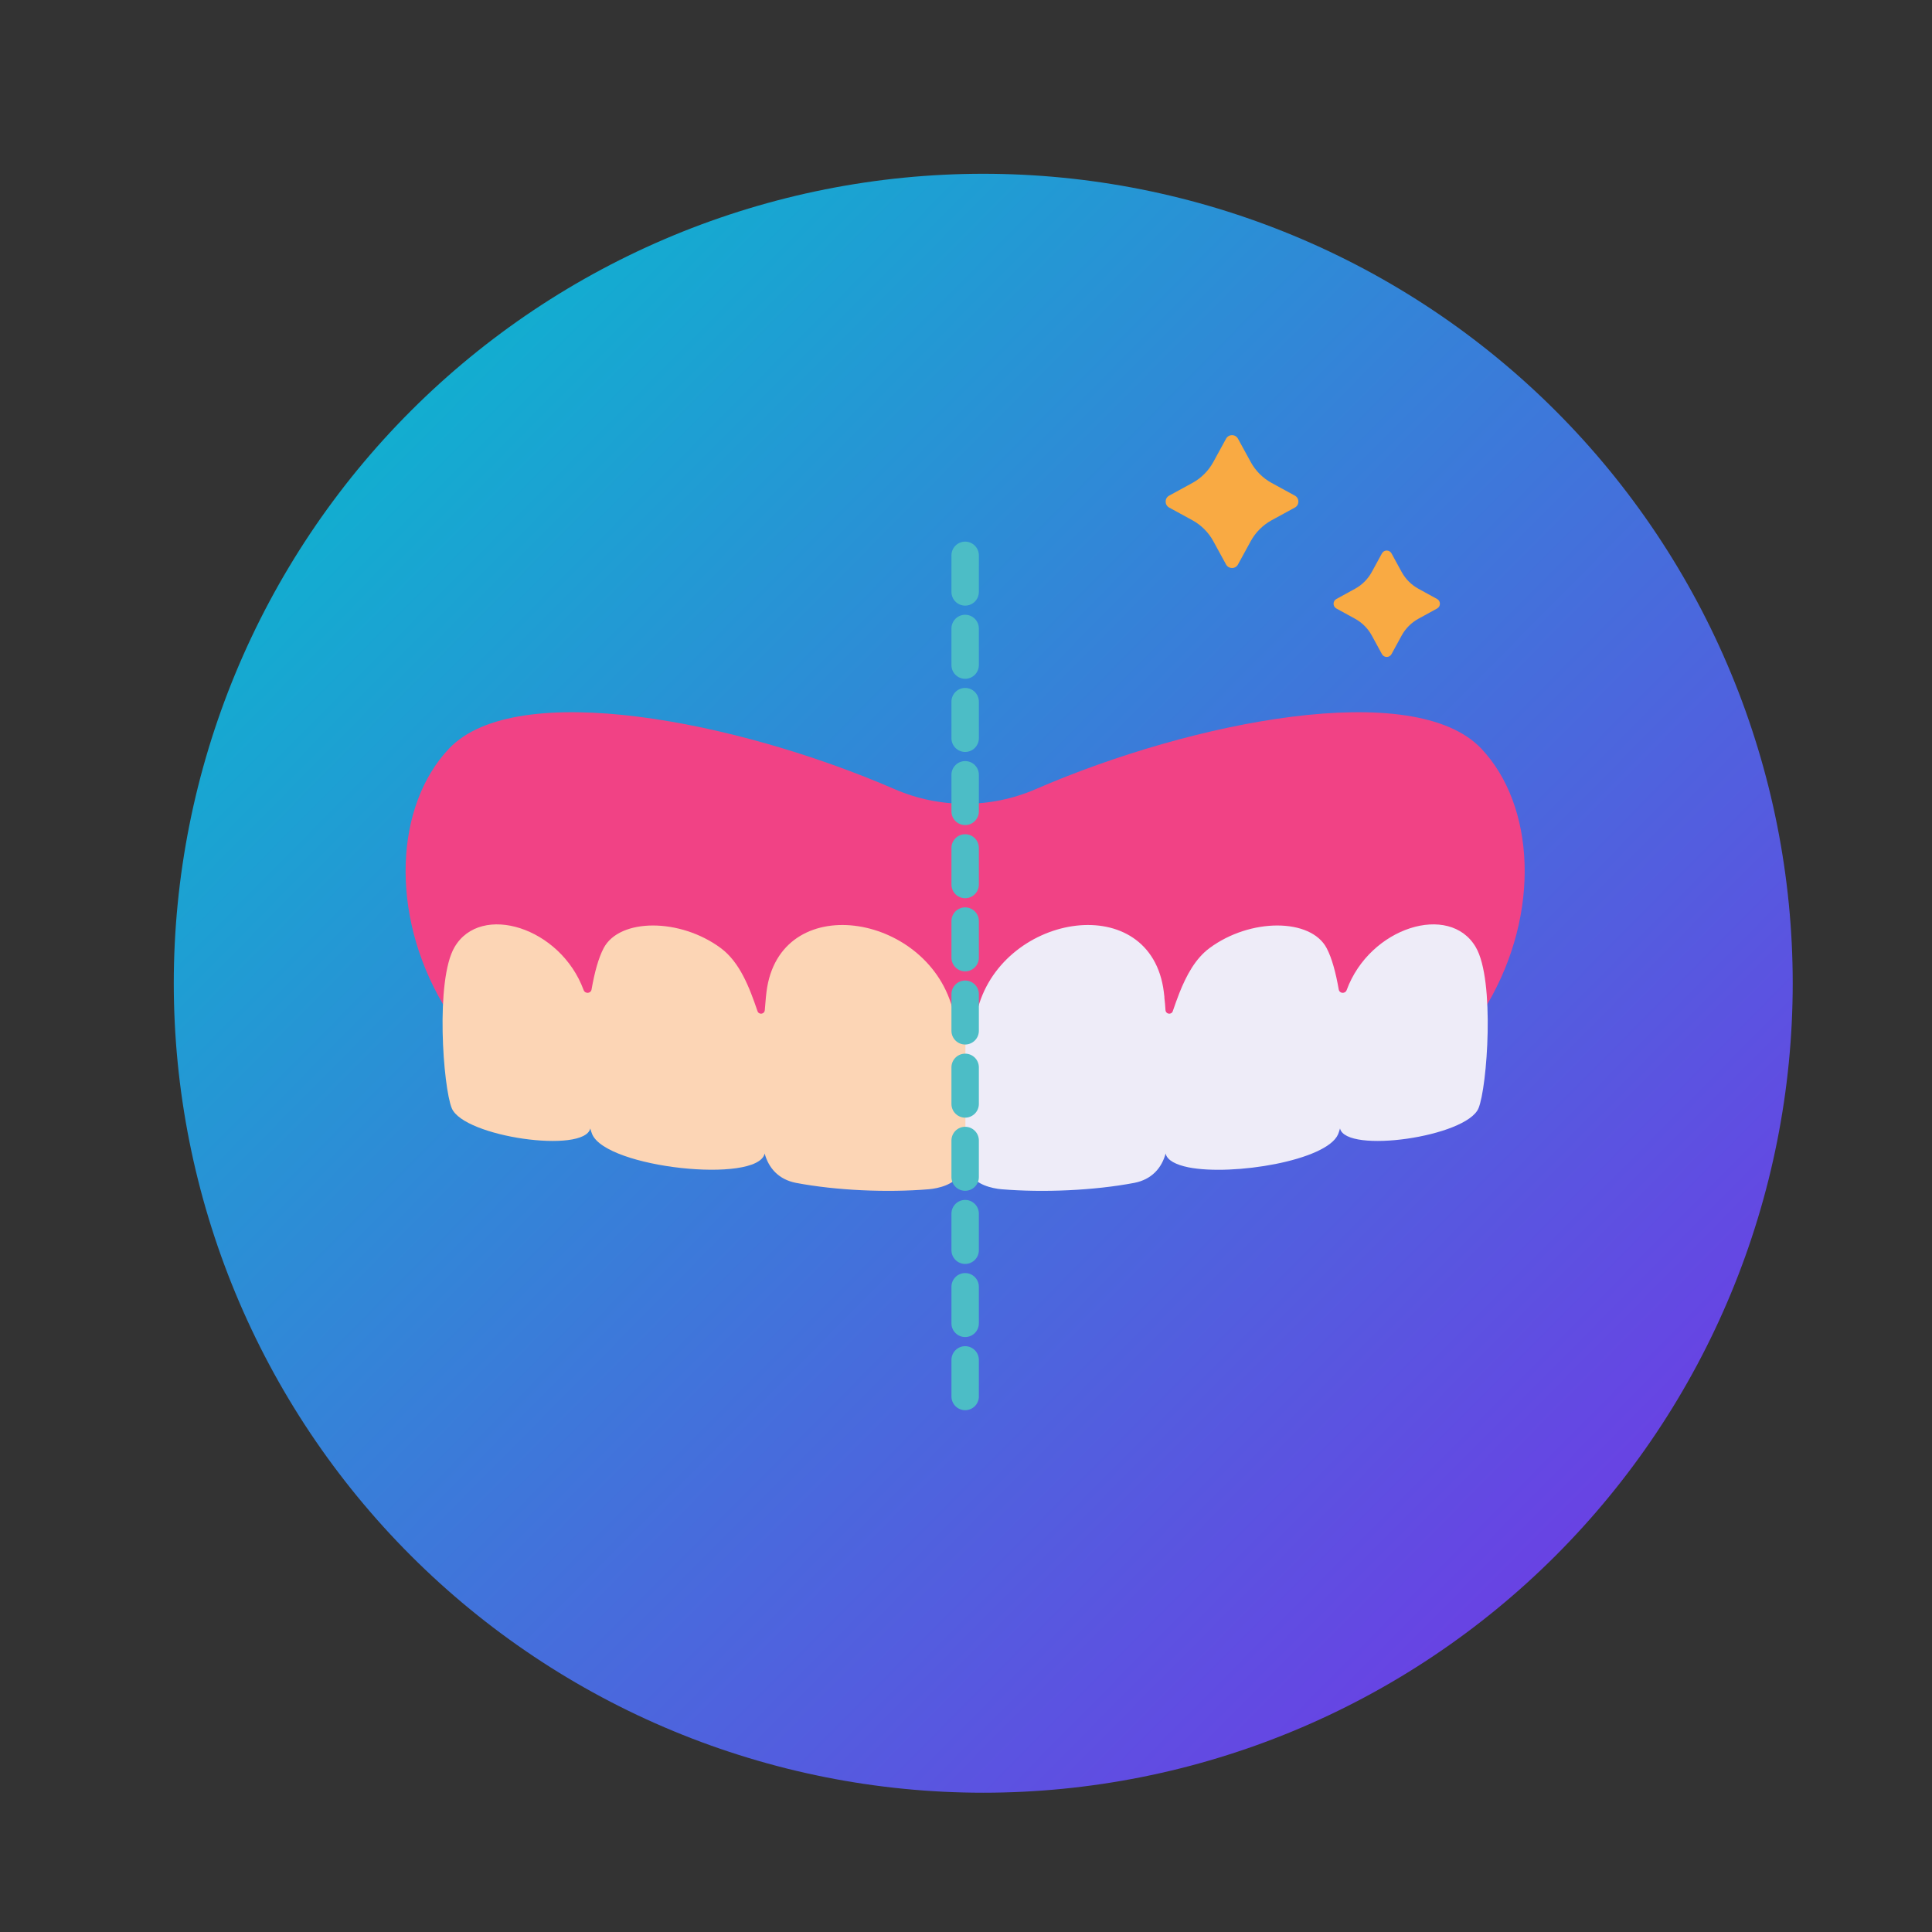 <svg xmlns="http://www.w3.org/2000/svg" xmlns:xlink="http://www.w3.org/1999/xlink" width="1080" zoomAndPan="magnify" viewBox="0 0 810 810" height="1080" preserveAspectRatio="xMidYMid meet" version="1.0"><rect x="0" y="0" width="810" height="810" fill="#333333" stroke="none"/><defs><clipPath id="9c3bda2cca"><path d="M 72.855 72.855 L 751.605 72.855 L 751.605 751.605 L 72.855 751.605 Z M 72.855 72.855 " clip-rule="nonzero"/></clipPath><clipPath id="7baa296227"><path d="M 751.605 412.23 C 751.605 417.785 751.469 423.336 751.199 428.883 C 750.926 434.43 750.516 439.969 749.973 445.496 C 749.426 451.023 748.75 456.535 747.934 462.027 C 747.117 467.523 746.168 472.992 745.086 478.441 C 744 483.887 742.785 489.305 741.438 494.691 C 740.086 500.082 738.605 505.434 736.992 510.746 C 735.379 516.062 733.641 521.332 731.77 526.562 C 729.898 531.793 727.898 536.973 725.773 542.105 C 723.648 547.234 721.398 552.312 719.023 557.332 C 716.648 562.355 714.152 567.312 711.535 572.211 C 708.914 577.109 706.18 581.941 703.324 586.703 C 700.469 591.469 697.496 596.16 694.41 600.777 C 691.324 605.395 688.129 609.938 684.82 614.398 C 681.512 618.859 678.094 623.234 674.57 627.527 C 671.047 631.82 667.422 636.027 663.691 640.141 C 659.961 644.258 656.133 648.277 652.207 652.207 C 648.277 656.133 644.258 659.961 640.141 663.691 C 636.027 667.422 631.82 671.047 627.527 674.57 C 623.234 678.094 618.859 681.512 614.398 684.82 C 609.938 688.129 605.395 691.324 600.777 694.41 C 596.16 697.496 591.469 700.469 586.703 703.324 C 581.941 706.18 577.109 708.914 572.211 711.535 C 567.312 714.152 562.355 716.648 557.332 719.023 C 552.312 721.398 547.234 723.648 542.105 725.773 C 536.973 727.898 531.793 729.898 526.562 731.77 C 521.332 733.641 516.062 735.379 510.746 736.992 C 505.434 738.605 500.082 740.086 494.691 741.438 C 489.305 742.785 483.887 744 478.441 745.086 C 472.992 746.168 467.523 747.117 462.027 747.934 C 456.535 748.746 451.023 749.43 445.496 749.973 C 439.969 750.516 434.43 750.926 428.883 751.199 C 423.336 751.469 417.785 751.605 412.23 751.605 C 406.676 751.605 401.125 751.469 395.578 751.199 C 390.031 750.926 384.496 750.516 378.965 749.973 C 373.438 749.43 367.93 748.75 362.434 747.934 C 356.941 747.117 351.469 746.168 346.023 745.086 C 340.574 744 335.156 742.785 329.77 741.438 C 324.383 740.086 319.031 738.605 313.715 736.992 C 308.402 735.379 303.129 733.641 297.898 731.77 C 292.668 729.898 287.488 727.898 282.359 725.773 C 277.227 723.648 272.152 721.398 267.129 719.023 C 262.109 716.648 257.148 714.152 252.25 711.535 C 247.352 708.914 242.523 706.18 237.758 703.324 C 232.992 700.469 228.305 697.496 223.684 694.41 C 219.066 691.324 214.527 688.129 210.066 684.82 C 205.605 681.512 201.227 678.094 196.934 674.57 C 192.641 671.047 188.438 667.422 184.32 663.691 C 180.207 659.961 176.184 656.133 172.258 652.207 C 168.328 648.277 164.5 644.258 160.77 640.141 C 157.043 636.027 153.414 631.82 149.891 627.527 C 146.367 623.234 142.953 618.859 139.645 614.398 C 136.336 609.938 133.137 605.395 130.051 600.777 C 126.965 596.16 123.996 591.469 121.141 586.703 C 118.285 581.941 115.547 577.109 112.93 572.211 C 110.312 567.312 107.816 562.355 105.441 557.332 C 103.066 552.312 100.816 547.234 98.691 542.105 C 96.562 536.973 94.566 531.793 92.695 526.562 C 90.824 521.332 89.082 516.062 87.469 510.746 C 85.859 505.434 84.375 500.082 83.027 494.691 C 81.676 489.305 80.461 483.887 79.379 478.441 C 78.293 472.992 77.344 467.523 76.531 462.027 C 75.715 456.535 75.035 451.023 74.492 445.496 C 73.945 439.969 73.539 434.43 73.266 428.883 C 72.992 423.336 72.855 417.785 72.855 412.23 C 72.855 406.676 72.992 401.125 73.266 395.578 C 73.539 390.031 73.945 384.496 74.492 378.969 C 75.035 373.438 75.715 367.93 76.531 362.434 C 77.344 356.941 78.293 351.469 79.379 346.023 C 80.461 340.574 81.676 335.156 83.027 329.77 C 84.375 324.383 85.859 319.031 87.469 313.715 C 89.082 308.402 90.824 303.129 92.695 297.898 C 94.566 292.668 96.562 287.488 98.691 282.359 C 100.816 277.227 103.066 272.152 105.441 267.129 C 107.816 262.109 110.312 257.148 112.93 252.25 C 115.547 247.352 118.285 242.523 121.141 237.758 C 123.996 232.992 126.965 228.305 130.051 223.684 C 133.137 219.066 136.336 214.527 139.645 210.066 C 142.953 205.605 146.367 201.227 149.891 196.934 C 153.414 192.641 157.043 188.438 160.77 184.32 C 164.5 180.207 168.328 176.184 172.258 172.258 C 176.184 168.328 180.207 164.5 184.32 160.77 C 188.438 157.043 192.641 153.414 196.934 149.891 C 201.227 146.367 205.605 142.953 210.066 139.645 C 214.527 136.336 219.066 133.137 223.684 130.051 C 228.305 126.965 232.992 123.996 237.758 121.141 C 242.523 118.285 247.352 115.547 252.25 112.93 C 257.148 110.312 262.109 107.816 267.129 105.441 C 272.152 103.066 277.227 100.816 282.359 98.691 C 287.488 96.562 292.668 94.566 297.898 92.695 C 303.129 90.824 308.402 89.082 313.715 87.469 C 319.031 85.859 324.383 84.375 329.77 83.027 C 335.156 81.676 340.574 80.461 346.023 79.379 C 351.469 78.293 356.941 77.344 362.434 76.531 C 367.93 75.715 373.438 75.035 378.965 74.492 C 384.496 73.945 390.031 73.539 395.578 73.266 C 401.125 72.992 406.676 72.855 412.23 72.855 C 417.785 72.855 423.336 72.992 428.883 73.266 C 434.43 73.539 439.969 73.945 445.496 74.492 C 451.023 75.035 456.535 75.715 462.027 76.531 C 467.523 77.344 472.992 78.293 478.441 79.379 C 483.887 80.461 489.305 81.676 494.691 83.027 C 500.082 84.375 505.434 85.859 510.746 87.469 C 516.062 89.082 521.332 90.824 526.562 92.695 C 531.793 94.566 536.973 96.562 542.105 98.691 C 547.234 100.816 552.312 103.066 557.332 105.441 C 562.355 107.816 567.312 110.312 572.211 112.93 C 577.109 115.547 581.941 118.285 586.703 121.141 C 591.469 123.996 596.16 126.965 600.777 130.051 C 605.395 133.137 609.938 136.336 614.398 139.645 C 618.859 142.953 623.234 146.367 627.527 149.891 C 631.82 153.414 636.027 157.043 640.141 160.77 C 644.258 164.5 648.277 168.328 652.207 172.258 C 656.133 176.184 659.961 180.207 663.691 184.32 C 667.422 188.438 671.047 192.641 674.57 196.934 C 678.094 201.227 681.512 205.605 684.82 210.066 C 688.129 214.527 691.324 219.066 694.41 223.684 C 697.496 228.305 700.469 232.992 703.324 237.758 C 706.18 242.523 708.914 247.352 711.535 252.25 C 714.152 257.148 716.648 262.109 719.023 267.129 C 721.398 272.152 723.648 277.227 725.773 282.359 C 727.898 287.488 729.898 292.668 731.77 297.898 C 733.641 303.129 735.379 308.402 736.992 313.715 C 738.605 319.031 740.086 324.383 741.438 329.77 C 742.785 335.156 744 340.574 745.086 346.023 C 746.168 351.469 747.117 356.941 747.934 362.434 C 748.746 367.93 749.426 373.438 749.973 378.969 C 750.516 384.496 750.926 390.031 751.199 395.578 C 751.469 401.125 751.605 406.676 751.605 412.23 Z M 751.605 412.23 " clip-rule="nonzero"/></clipPath><linearGradient x1="-0" gradientTransform="matrix(678.75, 0, 0, 678.75, 72.856, 72.856)" y1="-0" x2="1.005" gradientUnits="userSpaceOnUse" y2="0.995" id="7c9c642ca7"><stop stop-opacity="1" stop-color="rgb(0%, 76.9%, 79.999%)" offset="0"/><stop stop-opacity="1" stop-color="rgb(0.186%, 76.666%, 80.042%)" offset="0.004"/><stop stop-opacity="1" stop-color="rgb(0.374%, 76.433%, 80.084%)" offset="0.008"/><stop stop-opacity="1" stop-color="rgb(0.562%, 76.199%, 80.127%)" offset="0.012"/><stop stop-opacity="1" stop-color="rgb(0.749%, 75.966%, 80.17%)" offset="0.016"/><stop stop-opacity="1" stop-color="rgb(0.937%, 75.732%, 80.211%)" offset="0.02"/><stop stop-opacity="1" stop-color="rgb(1.125%, 75.5%, 80.254%)" offset="0.023"/><stop stop-opacity="1" stop-color="rgb(1.312%, 75.267%, 80.296%)" offset="0.027"/><stop stop-opacity="1" stop-color="rgb(1.5%, 75.034%, 80.339%)" offset="0.031"/><stop stop-opacity="1" stop-color="rgb(1.688%, 74.8%, 80.382%)" offset="0.035"/><stop stop-opacity="1" stop-color="rgb(1.875%, 74.568%, 80.424%)" offset="0.039"/><stop stop-opacity="1" stop-color="rgb(2.063%, 74.335%, 80.466%)" offset="0.043"/><stop stop-opacity="1" stop-color="rgb(2.251%, 74.101%, 80.508%)" offset="0.047"/><stop stop-opacity="1" stop-color="rgb(2.438%, 73.868%, 80.551%)" offset="0.051"/><stop stop-opacity="1" stop-color="rgb(2.626%, 73.634%, 80.594%)" offset="0.055"/><stop stop-opacity="1" stop-color="rgb(2.814%, 73.401%, 80.637%)" offset="0.059"/><stop stop-opacity="1" stop-color="rgb(3.001%, 73.169%, 80.679%)" offset="0.062"/><stop stop-opacity="1" stop-color="rgb(3.189%, 72.935%, 80.721%)" offset="0.066"/><stop stop-opacity="1" stop-color="rgb(3.377%, 72.702%, 80.763%)" offset="0.07"/><stop stop-opacity="1" stop-color="rgb(3.563%, 72.469%, 80.806%)" offset="0.074"/><stop stop-opacity="1" stop-color="rgb(3.751%, 72.237%, 80.849%)" offset="0.078"/><stop stop-opacity="1" stop-color="rgb(3.938%, 72.003%, 80.891%)" offset="0.082"/><stop stop-opacity="1" stop-color="rgb(4.126%, 71.77%, 80.934%)" offset="0.086"/><stop stop-opacity="1" stop-color="rgb(4.314%, 71.536%, 80.975%)" offset="0.09"/><stop stop-opacity="1" stop-color="rgb(4.501%, 71.303%, 81.018%)" offset="0.094"/><stop stop-opacity="1" stop-color="rgb(4.689%, 71.069%, 81.061%)" offset="0.098"/><stop stop-opacity="1" stop-color="rgb(4.877%, 70.837%, 81.104%)" offset="0.102"/><stop stop-opacity="1" stop-color="rgb(5.064%, 70.604%, 81.145%)" offset="0.105"/><stop stop-opacity="1" stop-color="rgb(5.252%, 70.37%, 81.187%)" offset="0.109"/><stop stop-opacity="1" stop-color="rgb(5.44%, 70.137%, 81.23%)" offset="0.113"/><stop stop-opacity="1" stop-color="rgb(5.627%, 69.905%, 81.273%)" offset="0.117"/><stop stop-opacity="1" stop-color="rgb(5.815%, 69.672%, 81.316%)" offset="0.121"/><stop stop-opacity="1" stop-color="rgb(6.003%, 69.438%, 81.358%)" offset="0.125"/><stop stop-opacity="1" stop-color="rgb(6.19%, 69.205%, 81.4%)" offset="0.129"/><stop stop-opacity="1" stop-color="rgb(6.378%, 68.971%, 81.442%)" offset="0.133"/><stop stop-opacity="1" stop-color="rgb(6.566%, 68.738%, 81.485%)" offset="0.137"/><stop stop-opacity="1" stop-color="rgb(6.754%, 68.506%, 81.528%)" offset="0.141"/><stop stop-opacity="1" stop-color="rgb(6.941%, 68.272%, 81.57%)" offset="0.145"/><stop stop-opacity="1" stop-color="rgb(7.129%, 68.039%, 81.613%)" offset="0.148"/><stop stop-opacity="1" stop-color="rgb(7.315%, 67.805%, 81.654%)" offset="0.152"/><stop stop-opacity="1" stop-color="rgb(7.503%, 67.574%, 81.697%)" offset="0.156"/><stop stop-opacity="1" stop-color="rgb(7.69%, 67.34%, 81.74%)" offset="0.16"/><stop stop-opacity="1" stop-color="rgb(7.878%, 67.107%, 81.783%)" offset="0.164"/><stop stop-opacity="1" stop-color="rgb(8.066%, 66.873%, 81.825%)" offset="0.168"/><stop stop-opacity="1" stop-color="rgb(8.253%, 66.641%, 81.868%)" offset="0.172"/><stop stop-opacity="1" stop-color="rgb(8.441%, 66.408%, 81.909%)" offset="0.176"/><stop stop-opacity="1" stop-color="rgb(8.629%, 66.174%, 81.952%)" offset="0.18"/><stop stop-opacity="1" stop-color="rgb(8.817%, 65.941%, 81.995%)" offset="0.184"/><stop stop-opacity="1" stop-color="rgb(9.004%, 65.707%, 82.037%)" offset="0.188"/><stop stop-opacity="1" stop-color="rgb(9.192%, 65.474%, 82.08%)" offset="0.191"/><stop stop-opacity="1" stop-color="rgb(9.38%, 65.242%, 82.123%)" offset="0.195"/><stop stop-opacity="1" stop-color="rgb(9.567%, 65.009%, 82.164%)" offset="0.199"/><stop stop-opacity="1" stop-color="rgb(9.755%, 64.775%, 82.207%)" offset="0.203"/><stop stop-opacity="1" stop-color="rgb(9.943%, 64.542%, 82.249%)" offset="0.207"/><stop stop-opacity="1" stop-color="rgb(10.13%, 64.31%, 82.292%)" offset="0.211"/><stop stop-opacity="1" stop-color="rgb(10.318%, 64.076%, 82.335%)" offset="0.215"/><stop stop-opacity="1" stop-color="rgb(10.506%, 63.843%, 82.378%)" offset="0.219"/><stop stop-opacity="1" stop-color="rgb(10.692%, 63.609%, 82.419%)" offset="0.223"/><stop stop-opacity="1" stop-color="rgb(10.88%, 63.376%, 82.462%)" offset="0.227"/><stop stop-opacity="1" stop-color="rgb(11.067%, 63.142%, 82.504%)" offset="0.23"/><stop stop-opacity="1" stop-color="rgb(11.255%, 62.91%, 82.547%)" offset="0.234"/><stop stop-opacity="1" stop-color="rgb(11.443%, 62.677%, 82.59%)" offset="0.238"/><stop stop-opacity="1" stop-color="rgb(11.63%, 62.444%, 82.632%)" offset="0.242"/><stop stop-opacity="1" stop-color="rgb(11.818%, 62.21%, 82.674%)" offset="0.246"/><stop stop-opacity="1" stop-color="rgb(12.006%, 61.978%, 82.716%)" offset="0.25"/><stop stop-opacity="1" stop-color="rgb(12.193%, 61.745%, 82.759%)" offset="0.254"/><stop stop-opacity="1" stop-color="rgb(12.381%, 61.511%, 82.802%)" offset="0.258"/><stop stop-opacity="1" stop-color="rgb(12.569%, 61.278%, 82.845%)" offset="0.262"/><stop stop-opacity="1" stop-color="rgb(12.756%, 61.044%, 82.887%)" offset="0.266"/><stop stop-opacity="1" stop-color="rgb(12.944%, 60.811%, 82.928%)" offset="0.27"/><stop stop-opacity="1" stop-color="rgb(13.132%, 60.579%, 82.971%)" offset="0.273"/><stop stop-opacity="1" stop-color="rgb(13.319%, 60.345%, 83.014%)" offset="0.277"/><stop stop-opacity="1" stop-color="rgb(13.507%, 60.112%, 83.057%)" offset="0.281"/><stop stop-opacity="1" stop-color="rgb(13.695%, 59.879%, 83.099%)" offset="0.285"/><stop stop-opacity="1" stop-color="rgb(13.882%, 59.647%, 83.142%)" offset="0.289"/><stop stop-opacity="1" stop-color="rgb(14.07%, 59.413%, 83.183%)" offset="0.293"/><stop stop-opacity="1" stop-color="rgb(14.258%, 59.18%, 83.226%)" offset="0.297"/><stop stop-opacity="1" stop-color="rgb(14.444%, 58.946%, 83.269%)" offset="0.301"/><stop stop-opacity="1" stop-color="rgb(14.632%, 58.713%, 83.311%)" offset="0.305"/><stop stop-opacity="1" stop-color="rgb(14.819%, 58.479%, 83.354%)" offset="0.309"/><stop stop-opacity="1" stop-color="rgb(15.007%, 58.247%, 83.397%)" offset="0.312"/><stop stop-opacity="1" stop-color="rgb(15.195%, 58.014%, 83.438%)" offset="0.316"/><stop stop-opacity="1" stop-color="rgb(15.382%, 57.78%, 83.481%)" offset="0.32"/><stop stop-opacity="1" stop-color="rgb(15.57%, 57.547%, 83.524%)" offset="0.324"/><stop stop-opacity="1" stop-color="rgb(15.758%, 57.315%, 83.566%)" offset="0.328"/><stop stop-opacity="1" stop-color="rgb(15.945%, 57.082%, 83.607%)" offset="0.332"/><stop stop-opacity="1" stop-color="rgb(16.133%, 56.848%, 83.65%)" offset="0.336"/><stop stop-opacity="1" stop-color="rgb(16.321%, 56.615%, 83.693%)" offset="0.34"/><stop stop-opacity="1" stop-color="rgb(16.508%, 56.381%, 83.736%)" offset="0.344"/><stop stop-opacity="1" stop-color="rgb(16.696%, 56.148%, 83.778%)" offset="0.348"/><stop stop-opacity="1" stop-color="rgb(16.884%, 55.916%, 83.821%)" offset="0.352"/><stop stop-opacity="1" stop-color="rgb(17.072%, 55.682%, 83.862%)" offset="0.355"/><stop stop-opacity="1" stop-color="rgb(17.259%, 55.449%, 83.905%)" offset="0.359"/><stop stop-opacity="1" stop-color="rgb(17.447%, 55.215%, 83.948%)" offset="0.363"/><stop stop-opacity="1" stop-color="rgb(17.635%, 54.984%, 83.99%)" offset="0.367"/><stop stop-opacity="1" stop-color="rgb(17.822%, 54.75%, 84.033%)" offset="0.371"/><stop stop-opacity="1" stop-color="rgb(18.01%, 54.517%, 84.076%)" offset="0.375"/><stop stop-opacity="1" stop-color="rgb(18.196%, 54.283%, 84.117%)" offset="0.379"/><stop stop-opacity="1" stop-color="rgb(18.384%, 54.05%, 84.16%)" offset="0.383"/><stop stop-opacity="1" stop-color="rgb(18.571%, 53.816%, 84.203%)" offset="0.387"/><stop stop-opacity="1" stop-color="rgb(18.759%, 53.584%, 84.245%)" offset="0.391"/><stop stop-opacity="1" stop-color="rgb(18.947%, 53.351%, 84.288%)" offset="0.395"/><stop stop-opacity="1" stop-color="rgb(19.135%, 53.117%, 84.331%)" offset="0.398"/><stop stop-opacity="1" stop-color="rgb(19.322%, 52.884%, 84.372%)" offset="0.402"/><stop stop-opacity="1" stop-color="rgb(19.51%, 52.652%, 84.415%)" offset="0.406"/><stop stop-opacity="1" stop-color="rgb(19.698%, 52.419%, 84.457%)" offset="0.41"/><stop stop-opacity="1" stop-color="rgb(19.885%, 52.185%, 84.5%)" offset="0.414"/><stop stop-opacity="1" stop-color="rgb(20.073%, 51.952%, 84.543%)" offset="0.418"/><stop stop-opacity="1" stop-color="rgb(20.261%, 51.718%, 84.586%)" offset="0.422"/><stop stop-opacity="1" stop-color="rgb(20.448%, 51.485%, 84.627%)" offset="0.426"/><stop stop-opacity="1" stop-color="rgb(20.636%, 51.253%, 84.669%)" offset="0.43"/><stop stop-opacity="1" stop-color="rgb(20.824%, 51.019%, 84.712%)" offset="0.434"/><stop stop-opacity="1" stop-color="rgb(21.011%, 50.786%, 84.755%)" offset="0.438"/><stop stop-opacity="1" stop-color="rgb(21.199%, 50.552%, 84.798%)" offset="0.441"/><stop stop-opacity="1" stop-color="rgb(21.387%, 50.32%, 84.84%)" offset="0.445"/><stop stop-opacity="1" stop-color="rgb(21.573%, 50.087%, 84.882%)" offset="0.449"/><stop stop-opacity="1" stop-color="rgb(21.761%, 49.854%, 84.924%)" offset="0.453"/><stop stop-opacity="1" stop-color="rgb(21.948%, 49.62%, 84.967%)" offset="0.457"/><stop stop-opacity="1" stop-color="rgb(22.136%, 49.387%, 85.01%)" offset="0.461"/><stop stop-opacity="1" stop-color="rgb(22.324%, 49.153%, 85.052%)" offset="0.465"/><stop stop-opacity="1" stop-color="rgb(22.511%, 48.921%, 85.095%)" offset="0.469"/><stop stop-opacity="1" stop-color="rgb(22.699%, 48.688%, 85.136%)" offset="0.473"/><stop stop-opacity="1" stop-color="rgb(22.887%, 48.454%, 85.179%)" offset="0.477"/><stop stop-opacity="1" stop-color="rgb(23.074%, 48.221%, 85.222%)" offset="0.48"/><stop stop-opacity="1" stop-color="rgb(23.262%, 47.989%, 85.265%)" offset="0.484"/><stop stop-opacity="1" stop-color="rgb(23.45%, 47.755%, 85.307%)" offset="0.488"/><stop stop-opacity="1" stop-color="rgb(23.637%, 47.522%, 85.35%)" offset="0.492"/><stop stop-opacity="1" stop-color="rgb(23.825%, 47.289%, 85.391%)" offset="0.496"/><stop stop-opacity="1" stop-color="rgb(24.013%, 47.055%, 85.434%)" offset="0.5"/><stop stop-opacity="1" stop-color="rgb(24.2%, 46.822%, 85.477%)" offset="0.504"/><stop stop-opacity="1" stop-color="rgb(24.388%, 46.59%, 85.519%)" offset="0.508"/><stop stop-opacity="1" stop-color="rgb(24.576%, 46.356%, 85.562%)" offset="0.512"/><stop stop-opacity="1" stop-color="rgb(24.763%, 46.123%, 85.605%)" offset="0.516"/><stop stop-opacity="1" stop-color="rgb(24.951%, 45.889%, 85.646%)" offset="0.52"/><stop stop-opacity="1" stop-color="rgb(25.139%, 45.657%, 85.689%)" offset="0.523"/><stop stop-opacity="1" stop-color="rgb(25.325%, 45.424%, 85.732%)" offset="0.527"/><stop stop-opacity="1" stop-color="rgb(25.513%, 45.19%, 85.774%)" offset="0.531"/><stop stop-opacity="1" stop-color="rgb(25.7%, 44.957%, 85.817%)" offset="0.535"/><stop stop-opacity="1" stop-color="rgb(25.888%, 44.724%, 85.86%)" offset="0.539"/><stop stop-opacity="1" stop-color="rgb(26.076%, 44.49%, 85.901%)" offset="0.543"/><stop stop-opacity="1" stop-color="rgb(26.263%, 44.258%, 85.944%)" offset="0.547"/><stop stop-opacity="1" stop-color="rgb(26.451%, 44.025%, 85.986%)" offset="0.551"/><stop stop-opacity="1" stop-color="rgb(26.639%, 43.791%, 86.029%)" offset="0.555"/><stop stop-opacity="1" stop-color="rgb(26.826%, 43.558%, 86.07%)" offset="0.559"/><stop stop-opacity="1" stop-color="rgb(27.014%, 43.326%, 86.113%)" offset="0.562"/><stop stop-opacity="1" stop-color="rgb(27.202%, 43.092%, 86.156%)" offset="0.566"/><stop stop-opacity="1" stop-color="rgb(27.39%, 42.859%, 86.198%)" offset="0.57"/><stop stop-opacity="1" stop-color="rgb(27.577%, 42.625%, 86.241%)" offset="0.574"/><stop stop-opacity="1" stop-color="rgb(27.765%, 42.392%, 86.284%)" offset="0.578"/><stop stop-opacity="1" stop-color="rgb(27.953%, 42.159%, 86.325%)" offset="0.582"/><stop stop-opacity="1" stop-color="rgb(28.14%, 41.927%, 86.368%)" offset="0.586"/><stop stop-opacity="1" stop-color="rgb(28.328%, 41.693%, 86.411%)" offset="0.59"/><stop stop-opacity="1" stop-color="rgb(28.516%, 41.46%, 86.453%)" offset="0.594"/><stop stop-opacity="1" stop-color="rgb(28.702%, 41.226%, 86.496%)" offset="0.598"/><stop stop-opacity="1" stop-color="rgb(28.889%, 40.994%, 86.539%)" offset="0.602"/><stop stop-opacity="1" stop-color="rgb(29.077%, 40.761%, 86.58%)" offset="0.605"/><stop stop-opacity="1" stop-color="rgb(29.265%, 40.527%, 86.623%)" offset="0.609"/><stop stop-opacity="1" stop-color="rgb(29.453%, 40.294%, 86.665%)" offset="0.613"/><stop stop-opacity="1" stop-color="rgb(29.64%, 40.06%, 86.708%)" offset="0.617"/><stop stop-opacity="1" stop-color="rgb(29.828%, 39.827%, 86.751%)" offset="0.621"/><stop stop-opacity="1" stop-color="rgb(30.016%, 39.595%, 86.794%)" offset="0.625"/><stop stop-opacity="1" stop-color="rgb(30.203%, 39.362%, 86.835%)" offset="0.629"/><stop stop-opacity="1" stop-color="rgb(30.391%, 39.128%, 86.877%)" offset="0.633"/><stop stop-opacity="1" stop-color="rgb(30.579%, 38.895%, 86.92%)" offset="0.637"/><stop stop-opacity="1" stop-color="rgb(30.766%, 38.663%, 86.963%)" offset="0.641"/><stop stop-opacity="1" stop-color="rgb(30.954%, 38.429%, 87.006%)" offset="0.645"/><stop stop-opacity="1" stop-color="rgb(31.142%, 38.196%, 87.048%)" offset="0.648"/><stop stop-opacity="1" stop-color="rgb(31.329%, 37.962%, 87.09%)" offset="0.652"/><stop stop-opacity="1" stop-color="rgb(31.517%, 37.729%, 87.132%)" offset="0.656"/><stop stop-opacity="1" stop-color="rgb(31.705%, 37.495%, 87.175%)" offset="0.66"/><stop stop-opacity="1" stop-color="rgb(31.892%, 37.263%, 87.218%)" offset="0.664"/><stop stop-opacity="1" stop-color="rgb(32.08%, 37.03%, 87.26%)" offset="0.668"/><stop stop-opacity="1" stop-color="rgb(32.268%, 36.797%, 87.303%)" offset="0.672"/><stop stop-opacity="1" stop-color="rgb(32.454%, 36.563%, 87.344%)" offset="0.676"/><stop stop-opacity="1" stop-color="rgb(32.642%, 36.331%, 87.387%)" offset="0.68"/><stop stop-opacity="1" stop-color="rgb(32.829%, 36.098%, 87.43%)" offset="0.684"/><stop stop-opacity="1" stop-color="rgb(33.017%, 35.864%, 87.473%)" offset="0.688"/><stop stop-opacity="1" stop-color="rgb(33.205%, 35.631%, 87.515%)" offset="0.691"/><stop stop-opacity="1" stop-color="rgb(33.392%, 35.397%, 87.558%)" offset="0.695"/><stop stop-opacity="1" stop-color="rgb(33.58%, 35.164%, 87.599%)" offset="0.699"/><stop stop-opacity="1" stop-color="rgb(33.768%, 34.932%, 87.642%)" offset="0.703"/><stop stop-opacity="1" stop-color="rgb(33.955%, 34.698%, 87.685%)" offset="0.707"/><stop stop-opacity="1" stop-color="rgb(34.143%, 34.465%, 87.727%)" offset="0.711"/><stop stop-opacity="1" stop-color="rgb(34.331%, 34.232%, 87.77%)" offset="0.715"/><stop stop-opacity="1" stop-color="rgb(34.518%, 34%, 87.813%)" offset="0.719"/><stop stop-opacity="1" stop-color="rgb(34.706%, 33.766%, 87.854%)" offset="0.723"/><stop stop-opacity="1" stop-color="rgb(34.894%, 33.533%, 87.897%)" offset="0.727"/><stop stop-opacity="1" stop-color="rgb(35.081%, 33.299%, 87.939%)" offset="0.73"/><stop stop-opacity="1" stop-color="rgb(35.269%, 33.066%, 87.982%)" offset="0.734"/><stop stop-opacity="1" stop-color="rgb(35.457%, 32.832%, 88.025%)" offset="0.738"/><stop stop-opacity="1" stop-color="rgb(35.645%, 32.6%, 88.068%)" offset="0.742"/><stop stop-opacity="1" stop-color="rgb(35.832%, 32.367%, 88.109%)" offset="0.746"/><stop stop-opacity="1" stop-color="rgb(36.02%, 32.133%, 88.152%)" offset="0.75"/><stop stop-opacity="1" stop-color="rgb(36.206%, 31.9%, 88.194%)" offset="0.754"/><stop stop-opacity="1" stop-color="rgb(36.394%, 31.668%, 88.237%)" offset="0.758"/><stop stop-opacity="1" stop-color="rgb(36.581%, 31.435%, 88.28%)" offset="0.762"/><stop stop-opacity="1" stop-color="rgb(36.769%, 31.201%, 88.322%)" offset="0.766"/><stop stop-opacity="1" stop-color="rgb(36.957%, 30.968%, 88.364%)" offset="0.77"/><stop stop-opacity="1" stop-color="rgb(37.144%, 30.734%, 88.406%)" offset="0.773"/><stop stop-opacity="1" stop-color="rgb(37.332%, 30.501%, 88.449%)" offset="0.777"/><stop stop-opacity="1" stop-color="rgb(37.52%, 30.269%, 88.492%)" offset="0.781"/><stop stop-opacity="1" stop-color="rgb(37.708%, 30.035%, 88.535%)" offset="0.785"/><stop stop-opacity="1" stop-color="rgb(37.895%, 29.802%, 88.577%)" offset="0.789"/><stop stop-opacity="1" stop-color="rgb(38.083%, 29.568%, 88.618%)" offset="0.793"/><stop stop-opacity="1" stop-color="rgb(38.271%, 29.337%, 88.661%)" offset="0.797"/><stop stop-opacity="1" stop-color="rgb(38.458%, 29.103%, 88.704%)" offset="0.801"/><stop stop-opacity="1" stop-color="rgb(38.646%, 28.87%, 88.747%)" offset="0.805"/><stop stop-opacity="1" stop-color="rgb(38.834%, 28.636%, 88.788%)" offset="0.809"/><stop stop-opacity="1" stop-color="rgb(39.021%, 28.403%, 88.831%)" offset="0.812"/><stop stop-opacity="1" stop-color="rgb(39.209%, 28.169%, 88.873%)" offset="0.816"/><stop stop-opacity="1" stop-color="rgb(39.397%, 27.937%, 88.916%)" offset="0.82"/><stop stop-opacity="1" stop-color="rgb(39.583%, 27.704%, 88.959%)" offset="0.824"/><stop stop-opacity="1" stop-color="rgb(39.771%, 27.47%, 89.001%)" offset="0.828"/><stop stop-opacity="1" stop-color="rgb(39.958%, 27.237%, 89.043%)" offset="0.832"/><stop stop-opacity="1" stop-color="rgb(40.146%, 27.005%, 89.085%)" offset="0.836"/><stop stop-opacity="1" stop-color="rgb(40.334%, 26.772%, 89.128%)" offset="0.84"/><stop stop-opacity="1" stop-color="rgb(40.521%, 26.538%, 89.171%)" offset="0.844"/><stop stop-opacity="1" stop-color="rgb(40.709%, 26.305%, 89.214%)" offset="0.848"/><stop stop-opacity="1" stop-color="rgb(40.897%, 26.071%, 89.256%)" offset="0.852"/><stop stop-opacity="1" stop-color="rgb(41.084%, 25.838%, 89.297%)" offset="0.855"/><stop stop-opacity="1" stop-color="rgb(41.272%, 25.606%, 89.34%)" offset="0.859"/><stop stop-opacity="1" stop-color="rgb(41.46%, 25.372%, 89.383%)" offset="0.863"/><stop stop-opacity="1" stop-color="rgb(41.647%, 25.139%, 89.426%)" offset="0.867"/><stop stop-opacity="1" stop-color="rgb(41.835%, 24.905%, 89.468%)" offset="0.871"/><stop stop-opacity="1" stop-color="rgb(42.023%, 24.673%, 89.511%)" offset="0.875"/><stop stop-opacity="1" stop-color="rgb(42.21%, 24.44%, 89.552%)" offset="0.879"/><stop stop-opacity="1" stop-color="rgb(42.398%, 24.207%, 89.595%)" offset="0.883"/><stop stop-opacity="1" stop-color="rgb(42.586%, 23.973%, 89.638%)" offset="0.887"/><stop stop-opacity="1" stop-color="rgb(42.773%, 23.74%, 89.68%)" offset="0.891"/><stop stop-opacity="1" stop-color="rgb(42.961%, 23.506%, 89.723%)" offset="0.895"/><stop stop-opacity="1" stop-color="rgb(43.149%, 23.274%, 89.766%)" offset="0.898"/><stop stop-opacity="1" stop-color="rgb(43.335%, 23.041%, 89.807%)" offset="0.902"/><stop stop-opacity="1" stop-color="rgb(43.523%, 22.807%, 89.85%)" offset="0.906"/><stop stop-opacity="1" stop-color="rgb(43.71%, 22.574%, 89.893%)" offset="0.91"/><stop stop-opacity="1" stop-color="rgb(43.898%, 22.342%, 89.935%)" offset="0.914"/><stop stop-opacity="1" stop-color="rgb(44.086%, 22.108%, 89.978%)" offset="0.918"/><stop stop-opacity="1" stop-color="rgb(44.273%, 21.875%, 90.021%)" offset="0.922"/><stop stop-opacity="1" stop-color="rgb(44.461%, 21.642%, 90.062%)" offset="0.926"/><stop stop-opacity="1" stop-color="rgb(44.649%, 21.408%, 90.105%)" offset="0.93"/><stop stop-opacity="1" stop-color="rgb(44.836%, 21.175%, 90.147%)" offset="0.934"/><stop stop-opacity="1" stop-color="rgb(45.024%, 20.943%, 90.19%)" offset="0.938"/><stop stop-opacity="1" stop-color="rgb(45.212%, 20.709%, 90.233%)" offset="0.941"/><stop stop-opacity="1" stop-color="rgb(45.399%, 20.476%, 90.276%)" offset="0.945"/><stop stop-opacity="1" stop-color="rgb(45.587%, 20.242%, 90.317%)" offset="0.949"/><stop stop-opacity="1" stop-color="rgb(45.775%, 20.01%, 90.359%)" offset="0.953"/><stop stop-opacity="1" stop-color="rgb(45.963%, 19.777%, 90.402%)" offset="0.957"/><stop stop-opacity="1" stop-color="rgb(46.15%, 19.543%, 90.445%)" offset="0.961"/><stop stop-opacity="1" stop-color="rgb(46.338%, 19.31%, 90.488%)" offset="0.965"/><stop stop-opacity="1" stop-color="rgb(46.526%, 19.077%, 90.53%)" offset="0.969"/><stop stop-opacity="1" stop-color="rgb(46.713%, 18.843%, 90.572%)" offset="0.973"/><stop stop-opacity="1" stop-color="rgb(46.901%, 18.611%, 90.614%)" offset="0.977"/><stop stop-opacity="1" stop-color="rgb(47.087%, 18.378%, 90.657%)" offset="0.98"/><stop stop-opacity="1" stop-color="rgb(47.275%, 18.144%, 90.7%)" offset="0.984"/><stop stop-opacity="1" stop-color="rgb(47.462%, 17.911%, 90.742%)" offset="0.988"/><stop stop-opacity="1" stop-color="rgb(47.65%, 17.679%, 90.785%)" offset="0.992"/><stop stop-opacity="1" stop-color="rgb(47.838%, 17.445%, 90.826%)" offset="0.996"/><stop stop-opacity="1" stop-color="rgb(48.026%, 17.212%, 90.869%)" offset="1"/></linearGradient><clipPath id="c63337bcd1"><path d="M 398 227 L 411 227 L 411 591.801 L 398 591.801 Z M 398 227 " clip-rule="nonzero"/></clipPath></defs><g clip-path="url(#9c3bda2cca)"><g clip-path="url(#7baa296227)"><path fill="url(#7c9c642ca7)" d="M 72.855 72.855 L 72.855 751.605 L 751.605 751.605 L 751.605 72.855 Z M 72.855 72.855 " fill-rule="nonzero"/></g></g><path fill="#f14285" d="M 621.055 313.879 C 592.883 284.082 500.086 302.273 434.207 330.859 C 415.371 339.035 393.914 339.035 375.078 330.859 C 309.199 302.273 216.406 284.082 188.23 313.879 C 165.73 337.672 163.215 382.711 185.734 421.043 C 334.754 492.492 480.695 492.539 623.555 421.043 C 646.055 382.711 643.559 337.672 621.055 313.879 " fill-opacity="1" fill-rule="nonzero"/><path fill="#eeecf8" d="M 618.723 397.098 C 607.77 378.352 574.285 388.715 564.602 415.082 C 563.988 416.758 561.566 416.609 561.266 414.812 C 560.039 407.789 558.395 401.668 556.211 397.52 C 549.582 384.91 524.191 384.793 507.059 397.52 C 501.133 401.938 497.41 408.914 494.461 416.309 C 493.473 418.797 492.59 421.371 491.707 423.902 C 491.168 425.547 488.789 425.277 488.641 423.512 C 488.535 421.715 488.371 419.949 488.176 418.332 L 488.176 417.91 C 487.996 416.34 487.832 414.918 487.637 413.855 C 480.516 372.648 419.082 383.488 409.582 424.32 C 408.789 427.688 408.098 431.18 407.473 434.668 C 407.203 436.238 406.02 437.047 404.762 437.078 L 404.645 437.078 C 403.34 437.078 402.086 436.27 401.816 434.668 C 401.188 431.18 400.5 427.688 399.707 424.32 C 395.758 407.371 371.953 436.957 373.762 457.875 C 375.035 472.652 400.199 496.609 402.145 492.312 C 403.492 489.41 404.328 483.344 404.645 475.527 C 404.688 476.246 404.719 476.98 404.762 477.668 C 405.105 484.453 405.914 489.664 407.141 492.312 C 409.086 496.609 415.82 498.258 419.918 498.602 C 437.395 500.055 458.582 499.141 475.578 495.922 C 482.852 494.5 487.07 489.707 488.715 483.539 L 488.715 483.734 C 489.402 486.488 493.008 488.332 498.262 489.41 C 516.828 493.078 556.211 486.609 560.996 475.559 C 561.266 474.914 561.535 474.074 561.805 473.117 C 564.363 483.809 614.844 476.68 619.871 464.645 C 623.508 455.867 626.844 410.934 618.723 397.098 " fill-opacity="1" fill-rule="nonzero"/><path fill="#fcd5b5" d="M 404.762 437.078 L 404.762 477.668 C 404.719 476.98 404.688 476.246 404.645 475.527 C 404.328 483.344 403.492 489.41 402.145 492.312 C 400.199 496.609 393.465 498.258 389.367 498.602 C 371.891 500.055 350.703 499.141 333.707 495.922 C 326.438 494.5 322.219 489.707 320.57 483.539 L 320.57 483.734 C 317.309 496.34 254.426 489.707 248.289 475.559 C 248.02 474.914 247.75 474.074 247.48 473.117 C 244.922 483.809 194.441 476.68 189.414 464.645 C 185.777 455.867 182.441 410.934 190.566 397.098 C 201.52 378.352 235.004 388.715 244.684 415.082 C 245.312 416.758 247.723 416.609 248.02 414.812 C 249.246 407.789 250.895 401.668 253.078 397.52 C 259.707 384.91 285.098 384.793 302.227 397.52 C 310.156 403.418 314.168 413.883 317.578 423.902 C 318.117 425.547 320.496 425.277 320.645 423.512 C 320.914 419.754 321.258 416.113 321.648 413.855 C 328.77 372.648 390.203 383.488 399.707 424.32 C 400.5 427.688 401.188 431.18 401.816 434.668 C 402.086 436.27 403.34 437.078 404.645 437.078 L 404.762 437.078 " fill-opacity="1" fill-rule="nonzero"/><g clip-path="url(#c63337bcd1)"><path fill="#4cbdc6" d="M 404.645 253.91 C 401.473 253.91 398.898 251.352 398.898 248.16 L 398.898 232.828 C 398.898 229.672 401.473 227.078 404.645 227.078 C 407.816 227.078 410.391 229.672 410.391 232.828 L 410.391 248.16 C 410.391 251.352 407.816 253.91 404.645 253.91 Z M 404.645 284.59 C 401.473 284.59 398.898 282.016 398.898 278.844 L 398.898 263.508 C 398.898 260.336 401.473 257.746 404.645 257.746 C 407.816 257.746 410.391 260.336 410.391 263.508 L 410.391 278.844 C 410.391 282.016 407.816 284.59 404.645 284.59 Z M 404.645 315.258 C 401.473 315.258 398.898 312.68 398.898 309.508 L 398.898 294.176 C 398.898 291 401.473 288.426 404.645 288.426 C 407.816 288.426 410.391 291 410.391 294.176 L 410.391 309.508 C 410.391 312.68 407.816 315.258 404.645 315.258 Z M 404.645 345.922 C 401.473 345.922 398.898 343.348 398.898 340.172 L 398.898 324.84 C 398.898 321.664 401.473 319.09 404.645 319.09 C 407.816 319.09 410.391 321.664 410.391 324.84 L 410.391 340.172 C 410.391 343.348 407.816 345.922 404.645 345.922 Z M 404.645 376.586 C 401.473 376.586 398.898 374.012 398.898 370.836 L 398.898 355.504 C 398.898 352.328 401.473 349.754 404.645 349.754 C 407.816 349.754 410.391 352.328 410.391 355.504 L 410.391 370.836 C 410.391 374.012 407.816 376.586 404.645 376.586 Z M 404.645 407.25 C 401.473 407.25 398.898 404.676 398.898 401.5 L 398.898 386.168 C 398.898 382.996 401.473 380.418 404.645 380.418 C 407.816 380.418 410.391 382.996 410.391 386.168 L 410.391 401.5 C 410.391 404.676 407.816 407.25 404.645 407.25 Z M 404.645 437.918 C 401.473 437.918 398.898 435.34 398.898 432.168 L 398.898 416.832 C 398.898 413.66 401.473 411.086 404.645 411.086 C 407.816 411.086 410.391 413.66 410.391 416.832 L 410.391 432.168 C 410.391 435.34 407.816 437.918 404.645 437.918 Z M 404.645 468.582 C 401.473 468.582 398.898 466.004 398.898 462.832 L 398.898 447.5 C 398.898 444.324 401.473 441.75 404.645 441.75 C 407.816 441.75 410.391 444.324 410.391 447.5 L 410.391 462.832 C 410.391 466.004 407.816 468.582 404.645 468.582 Z M 404.645 499.246 C 401.473 499.246 398.898 496.672 398.898 493.496 L 398.898 478.164 C 398.898 474.988 401.473 472.414 404.645 472.414 C 407.816 472.414 410.391 474.988 410.391 478.164 L 410.391 493.496 C 410.391 496.672 407.816 499.246 404.645 499.246 Z M 404.645 529.91 C 401.473 529.91 398.898 527.336 398.898 524.16 L 398.898 508.828 C 398.898 505.656 401.473 503.078 404.645 503.078 C 407.816 503.078 410.391 505.656 410.391 508.828 L 410.391 524.16 C 410.391 527.336 407.816 529.91 404.645 529.91 Z M 404.645 560.562 C 401.473 560.562 398.898 558 398.898 554.812 L 398.898 539.48 C 398.898 536.32 401.473 533.742 404.645 533.742 C 407.816 533.742 410.391 536.32 410.391 539.48 L 410.391 554.812 C 410.391 558 407.816 560.562 404.645 560.562 Z M 404.645 591.227 C 401.473 591.227 398.898 588.664 398.898 585.477 L 398.898 570.145 C 398.898 566.984 401.473 564.395 404.645 564.395 C 407.816 564.395 410.391 566.984 410.391 570.145 L 410.391 585.477 C 410.391 588.664 407.816 591.227 404.645 591.227 " fill-opacity="1" fill-rule="nonzero"/></g><path fill="#f9aa43" d="M 514.031 183.926 L 508.691 193.691 C 506.684 197.387 503.633 200.441 499.938 202.465 L 490.18 207.793 C 488.207 208.871 488.207 211.719 490.18 212.797 L 499.938 218.125 C 503.633 220.164 506.684 223.203 508.691 226.898 L 514.031 236.664 C 515.109 238.641 517.953 238.641 519.027 236.664 L 524.371 226.898 C 526.375 223.203 529.426 220.164 533.121 218.125 L 542.879 212.797 C 544.852 211.719 544.852 208.871 542.879 207.793 L 533.121 202.465 C 529.426 200.441 526.375 197.387 524.371 193.691 L 519.027 183.926 C 517.953 181.949 515.109 181.949 514.031 183.926 " fill-opacity="1" fill-rule="nonzero"/><path fill="#f9aa43" d="M 579.387 232.008 L 575.121 239.82 C 573.504 242.785 571.066 245.227 568.105 246.844 L 560.293 251.125 C 558.707 251.98 558.707 254.258 560.293 255.125 L 568.105 259.406 C 571.066 261.023 573.504 263.465 575.121 266.43 L 579.387 274.246 C 580.254 275.832 582.527 275.832 583.395 274.246 L 587.66 266.43 C 589.289 263.465 591.73 261.023 594.691 259.406 L 602.5 255.125 C 604.09 254.258 604.09 251.98 602.5 251.125 L 594.691 246.844 C 591.73 245.227 589.289 242.785 587.66 239.82 L 583.395 232.008 C 582.527 230.418 580.254 230.418 579.387 232.008 " fill-opacity="1" fill-rule="nonzero"/></svg>